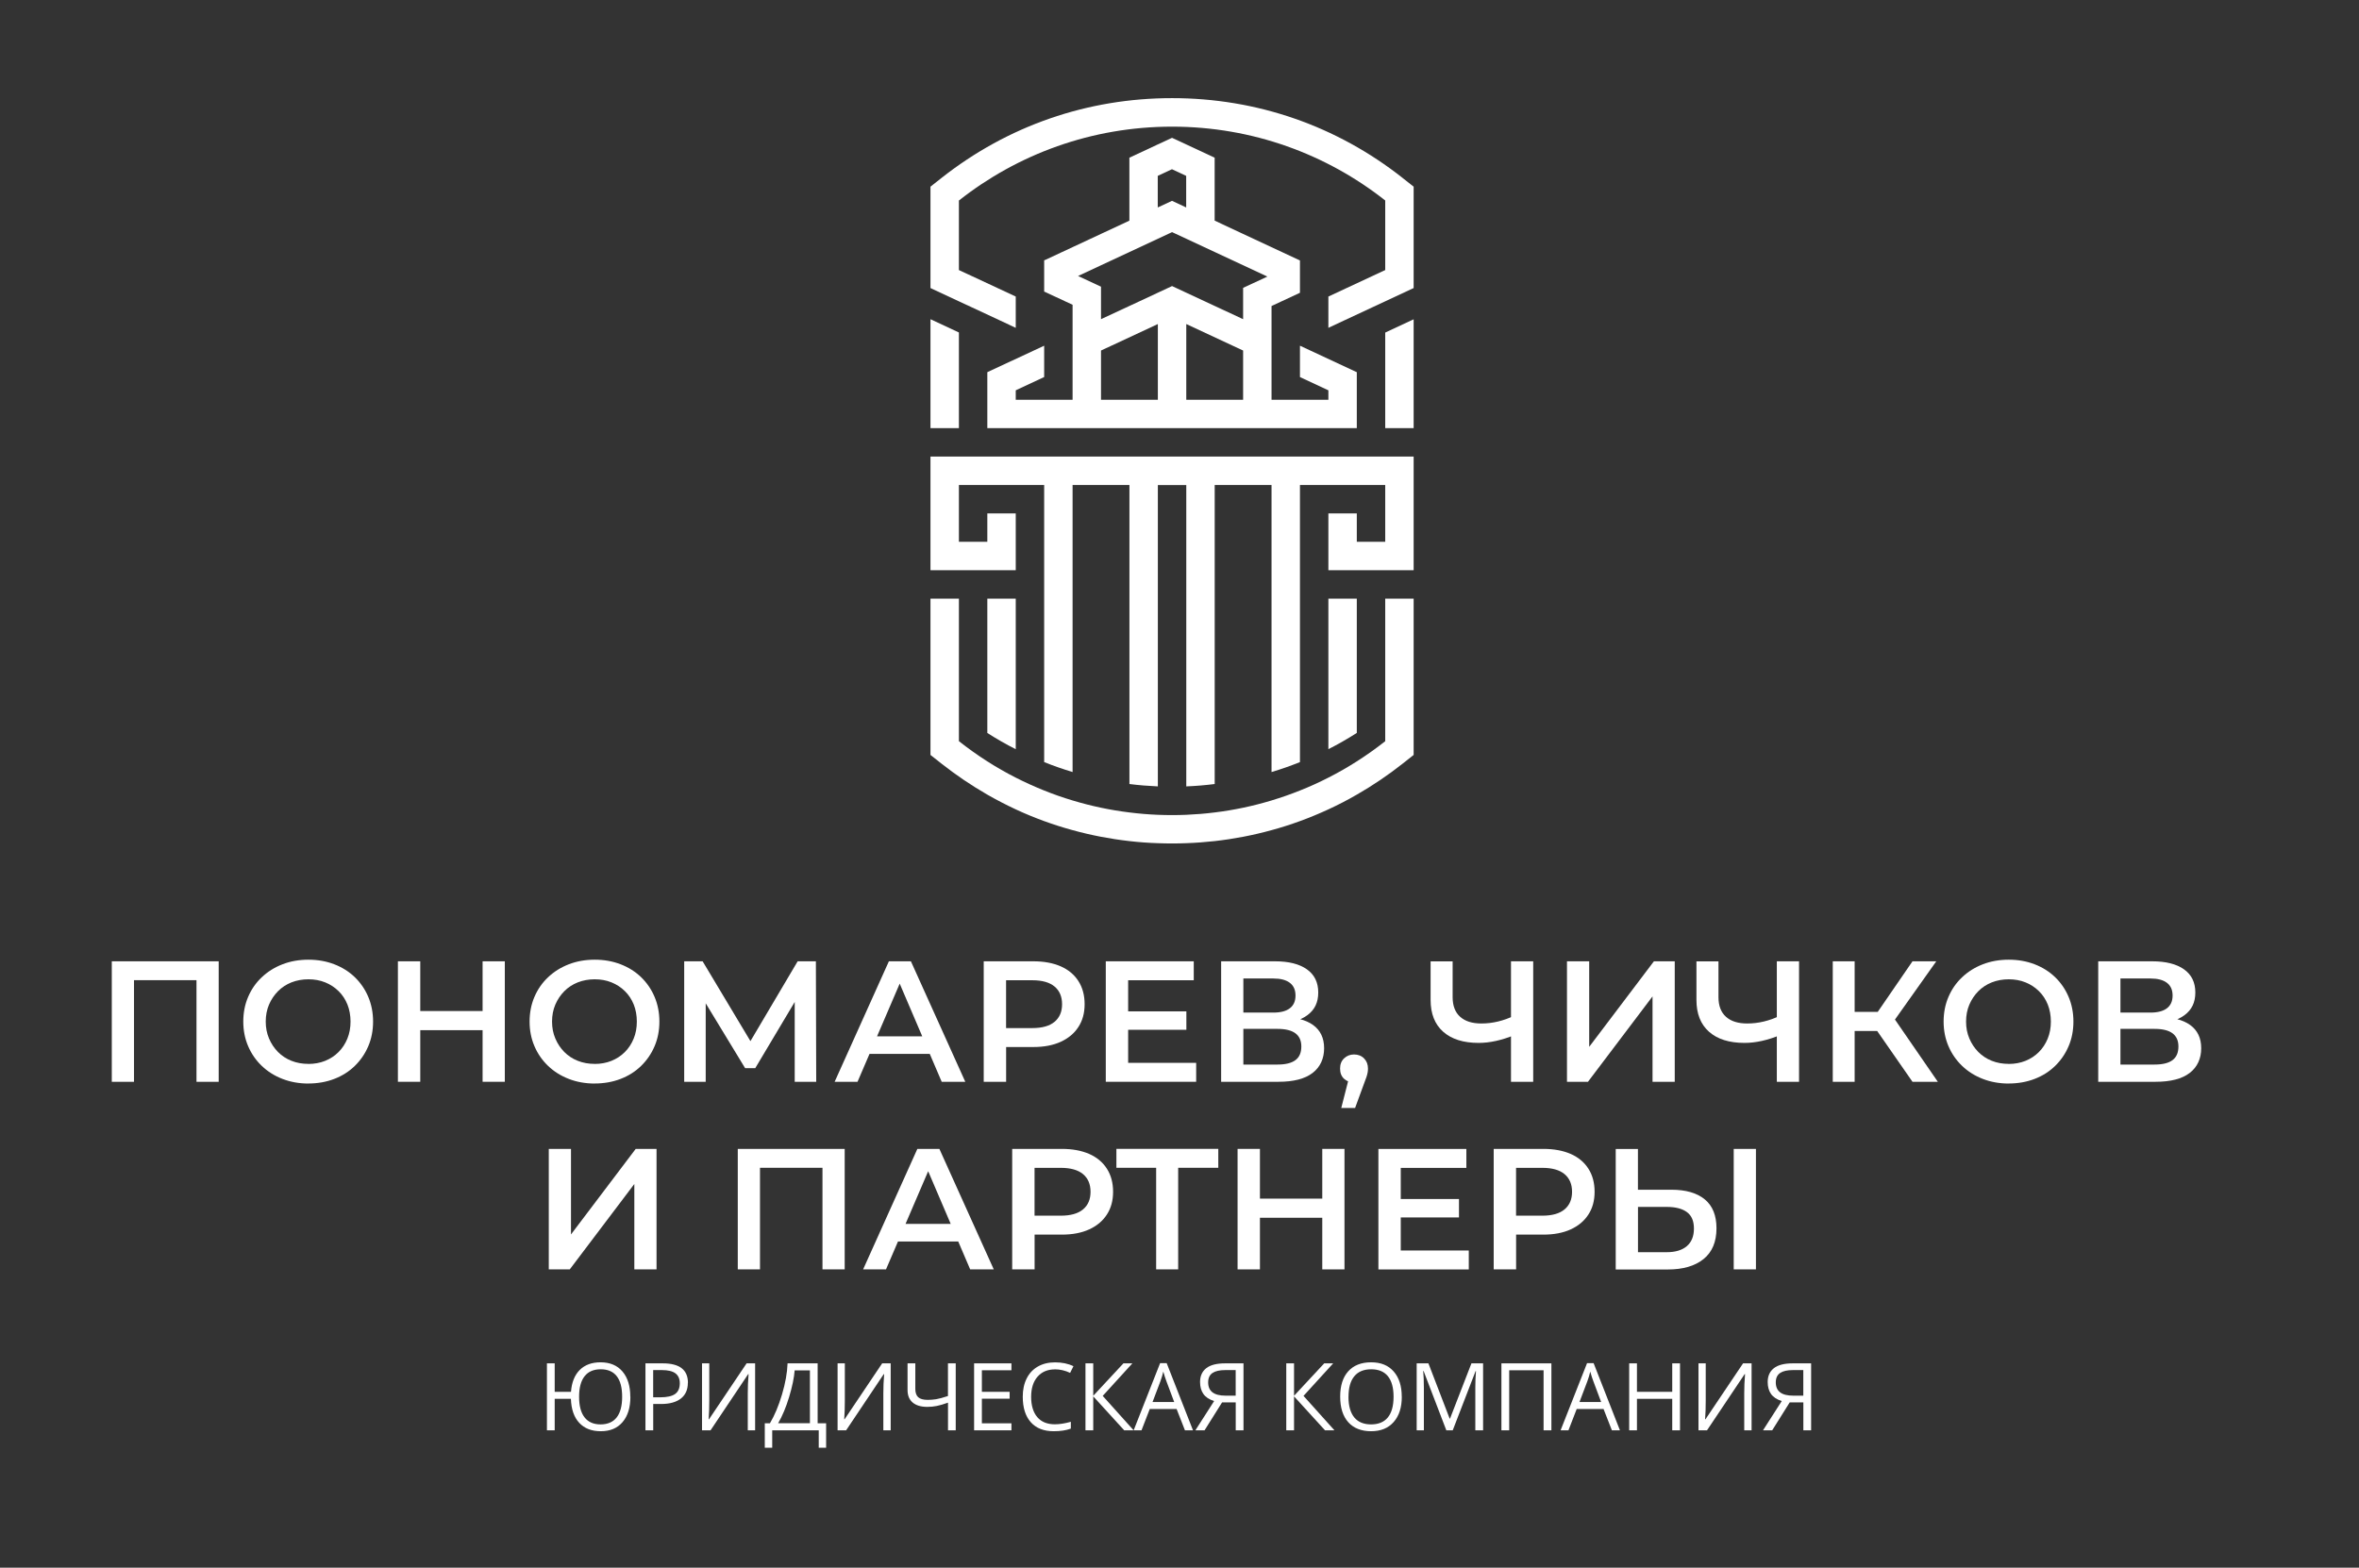 <?xml version="1.0" encoding="UTF-8"?> <svg xmlns="http://www.w3.org/2000/svg" width="498" height="331" viewBox="0 0 498 331" fill="none"><rect x="0" y="0" width="498" height="331" fill="#333333" stroke="none"/><path d="M220.43 79.612V72.992L208.43 78.582V90.402H286.43V78.582L274.43 72.992V79.612L280.43 82.412V84.402H268.43V64.612L274.37 61.842L274.43 61.812V54.992L268.43 52.192L262.43 49.392L256.42 46.582V33.292L250.42 30.492L247.42 29.102L244.42 30.492L238.42 33.292V39.912V46.592L232.43 49.382L226.43 52.182L220.49 54.952L220.43 54.922V61.602L220.49 61.582L226.43 64.352V84.402H214.43V82.412L220.43 79.612ZM262.43 84.402H250.43V68.422L262.43 74.012V84.402ZM247.41 35.732L250.41 37.132V43.802L247.42 42.402L244.41 43.802V37.132L247.41 35.732ZM232.43 67.152V60.532L227.59 58.272L232.43 56.012L238.42 53.222L244.42 50.422L247.43 49.012L250.42 50.402L256.42 53.202L262.43 56.002L267.55 58.392L267.28 58.522L262.43 60.782V67.392L254.53 63.712L250.43 61.802L247.43 60.402L244.43 61.802L240.34 63.712L232.43 67.392V67.152ZM232.43 74.012L244.43 68.422V84.402H232.43V74.012Z" fill="white"></path><path d="M292.43 156.5C290.5 158.02 288.5 159.44 286.43 160.76C284.49 162 282.48 163.15 280.43 164.19C278.48 165.19 276.48 166.1 274.43 166.91C272.47 167.7 270.47 168.39 268.43 169.01C264.56 170.18 260.55 171.04 256.43 171.54C254.46 171.79 252.46 171.95 250.43 172.04C249.43 172.08 248.44 172.1 247.43 172.1C246.42 172.1 245.43 172.08 244.43 172.04C242.41 171.96 240.4 171.79 238.43 171.54C234.31 171.04 230.3 170.18 226.43 169.01C224.39 168.4 222.39 167.7 220.43 166.91C218.38 166.09 216.38 165.18 214.43 164.19C212.38 163.15 210.37 162 208.43 160.76C206.36 159.44 204.36 158.01 202.43 156.49V126.4H196.43V159.4L198.71 161.2C201.82 163.65 205.06 165.84 208.43 167.78C210.39 168.9 212.39 169.94 214.43 170.89C216.4 171.81 218.4 172.63 220.43 173.37C222.4 174.09 224.41 174.73 226.43 175.28C230.34 176.36 234.35 177.13 238.43 177.59C240.41 177.82 242.41 177.97 244.43 178.03C245.43 178.07 246.43 178.09 247.43 178.09C248.43 178.09 249.43 178.07 250.43 178.03C252.45 177.96 254.45 177.81 256.43 177.59C260.51 177.13 264.52 176.36 268.43 175.28C270.46 174.73 272.46 174.09 274.43 173.37C276.46 172.63 278.47 171.8 280.43 170.89C282.47 169.95 284.47 168.92 286.43 167.78C289.8 165.85 293.04 163.66 296.14 161.21L298.43 159.4V126.4H292.43V156.5Z" fill="white"></path><path d="M296.14 37.601C282.15 26.551 265.3 20.721 247.43 20.721C229.56 20.721 212.71 26.561 198.71 37.611L196.43 39.411V60.821L202.43 63.621L205.01 64.821L211.01 67.621L211.06 67.641L214.43 69.221V62.611L205.01 58.221L202.43 57.021V42.341C214.81 32.571 230.44 26.741 247.43 26.741C264.42 26.741 280.06 32.571 292.43 42.331V57.021L289.85 58.221L280.43 62.611V69.221L283.8 67.641L283.85 67.621L289.85 64.821L292.43 63.621L298.43 60.821V39.411L296.14 37.611V37.601Z" fill="white"></path><path d="M214.43 126.4H208.43V154.76C210.37 156 212.38 157.15 214.43 158.19V126.41V126.4Z" fill="white"></path><path d="M298.43 96.4H292.43H202.43H196.43V114.4V120.4H214.43V108.4H208.43V114.4H202.43V102.4H220.43V160.91C222.39 161.7 224.39 162.39 226.43 163.01V102.4H238.43V165.54C240.4 165.79 242.41 165.95 244.43 166.04V102.41H250.43V166.04C252.46 165.96 254.46 165.79 256.43 165.54V102.4H268.43V163.01C270.47 162.4 272.47 161.7 274.43 160.91V102.4H292.43V114.4H286.43V108.4H280.43V120.4H298.43V96.4Z" fill="white"></path><path d="M286.43 126.401H280.43V158.181C282.48 157.141 284.49 155.991 286.43 154.751V126.391V126.401Z" fill="white"></path><path d="M202.43 75.2V75.19V70.2L196.43 67.4V72.4V75.19V90.4H202.43V75.2Z" fill="white"></path><path d="M292.43 72V72.99V90.4H298.43V72.99V69.2V67.42L292.43 70.22V72Z" fill="white"></path><path d="M23.6 228.411V202.971H46.17V228.411H41.48V205.801L42.57 206.961H27.2L28.29 205.801V228.411H23.6Z" fill="white"></path><path d="M65.099 228.781C63.139 228.781 61.309 228.451 59.629 227.801C57.949 227.151 56.489 226.231 55.249 225.041C54.009 223.851 53.059 222.471 52.379 220.881C51.699 219.291 51.359 217.571 51.359 215.701C51.359 213.831 51.699 212.071 52.379 210.491C53.059 208.901 54.009 207.521 55.249 206.351C56.489 205.171 57.939 204.261 59.609 203.611C61.279 202.961 63.109 202.631 65.099 202.631C67.089 202.631 68.879 202.951 70.549 203.591C72.219 204.231 73.669 205.141 74.889 206.311C76.109 207.491 77.059 208.871 77.739 210.471C78.419 212.071 78.759 213.811 78.759 215.701C78.759 217.591 78.419 219.331 77.739 220.911C77.059 222.501 76.109 223.881 74.889 225.071C73.669 226.261 72.219 227.171 70.549 227.811C68.879 228.451 67.059 228.771 65.099 228.771V228.781ZM65.099 224.641C66.379 224.641 67.559 224.421 68.639 223.991C69.719 223.551 70.659 222.941 71.459 222.141C72.259 221.341 72.879 220.401 73.329 219.301C73.779 218.211 73.999 217.011 73.999 215.701C73.999 214.391 73.779 213.191 73.349 212.101C72.909 211.011 72.289 210.061 71.479 209.271C70.669 208.471 69.719 207.851 68.649 207.421C67.569 206.981 66.389 206.771 65.109 206.771C63.829 206.771 62.629 206.991 61.529 207.421C60.429 207.861 59.479 208.481 58.679 209.291C57.879 210.101 57.249 211.051 56.789 212.121C56.329 213.201 56.099 214.391 56.099 215.701C56.099 217.011 56.329 218.171 56.789 219.261C57.249 220.351 57.879 221.301 58.679 222.111C59.479 222.921 60.429 223.551 61.529 223.981C62.629 224.421 63.829 224.631 65.109 224.631L65.099 224.641Z" fill="white"></path><path d="M88.72 228.411H84V202.971H88.72V228.411ZM102.24 217.511H88.36V213.471H102.24V217.511ZM101.88 202.971H106.57V228.411H101.88V202.971Z" fill="white"></path><path d="M125.54 228.781C123.58 228.781 121.75 228.451 120.07 227.801C118.39 227.151 116.93 226.231 115.69 225.041C114.45 223.851 113.5 222.471 112.82 220.881C112.14 219.291 111.8 217.571 111.8 215.701C111.8 213.831 112.14 212.071 112.82 210.491C113.5 208.901 114.45 207.521 115.69 206.351C116.93 205.171 118.38 204.261 120.05 203.611C121.72 202.961 123.55 202.631 125.54 202.631C127.53 202.631 129.32 202.951 130.99 203.591C132.66 204.231 134.11 205.141 135.33 206.311C136.55 207.491 137.5 208.871 138.18 210.471C138.86 212.071 139.2 213.811 139.2 215.701C139.2 217.591 138.86 219.331 138.18 220.911C137.5 222.501 136.55 223.881 135.33 225.071C134.11 226.261 132.66 227.171 130.99 227.811C129.32 228.451 127.5 228.771 125.54 228.771V228.781ZM125.54 224.641C126.82 224.641 128 224.421 129.08 223.991C130.16 223.551 131.1 222.941 131.9 222.141C132.7 221.341 133.32 220.401 133.77 219.301C134.22 218.211 134.44 217.011 134.44 215.701C134.44 214.391 134.22 213.191 133.79 212.101C133.35 211.011 132.73 210.061 131.92 209.271C131.11 208.471 130.16 207.851 129.09 207.421C128.01 206.981 126.83 206.771 125.55 206.771C124.27 206.771 123.07 206.991 121.97 207.421C120.87 207.861 119.92 208.481 119.12 209.291C118.32 210.101 117.69 211.051 117.23 212.121C116.77 213.201 116.54 214.391 116.54 215.701C116.54 217.011 116.77 218.171 117.23 219.261C117.69 220.351 118.32 221.301 119.12 222.111C119.92 222.921 120.87 223.551 121.97 223.981C123.07 224.421 124.27 224.631 125.55 224.631L125.54 224.641Z" fill="white"></path><path d="M144.439 228.411V202.971H148.329L159.449 221.541H157.409L168.389 202.971H172.239L172.309 228.411H167.769V209.981H168.709L159.439 225.531H157.299L147.849 209.981H148.979V228.411H144.439Z" fill="white"></path><path d="M176.199 228.411L187.649 202.971H192.299L203.779 228.411H198.799L188.989 205.481H190.879L181.029 228.411H176.199ZM181.469 222.521L182.779 218.811H196.479L197.749 222.521H181.469Z" fill="white"></path><path d="M207.67 228.411V202.971H218.14C220.39 202.971 222.32 203.331 223.94 204.041C225.55 204.751 226.79 205.791 227.66 207.151C228.53 208.511 228.97 210.131 228.97 212.021C228.97 213.911 228.53 215.491 227.66 216.831C226.79 218.181 225.55 219.221 223.94 219.961C222.33 220.701 220.4 221.071 218.14 221.071H210.33L212.4 218.891V228.411H207.68H207.67ZM212.39 219.401L210.32 217.071H217.92C220 217.071 221.57 216.631 222.63 215.741C223.69 214.851 224.21 213.621 224.21 212.021C224.21 210.421 223.68 209.181 222.63 208.301C221.58 207.421 220.01 206.971 217.92 206.971H210.32L212.39 204.651V219.401Z" fill="white"></path><path d="M238.159 224.411H252.519V228.411H233.439V202.971H252.009V206.971H238.159V224.421V224.411ZM237.799 213.541H250.449V217.431H237.799V213.541Z" fill="white"></path><path d="M257.79 228.411V202.971H269.17C272.05 202.971 274.29 203.531 275.89 204.661C277.49 205.791 278.29 207.421 278.29 209.551C278.29 211.681 277.53 213.201 276.02 214.331C274.51 215.461 272.48 216.021 269.93 216.021L270.62 214.751C273.45 214.751 275.65 215.311 277.2 216.421C278.75 217.541 279.53 219.171 279.53 221.331C279.53 223.491 278.72 225.301 277.1 226.541C275.48 227.791 273.07 228.411 269.87 228.411H257.8H257.79ZM262.48 213.801H268.8C270.33 213.801 271.49 213.501 272.29 212.891C273.09 212.281 273.49 211.391 273.49 210.201C273.49 209.011 273.09 208.121 272.29 207.511C271.49 206.901 270.33 206.601 268.8 206.601H262.48V213.801ZM262.48 224.771H269.71C271.38 224.771 272.64 224.461 273.47 223.841C274.31 223.221 274.72 222.261 274.72 220.951C274.72 219.721 274.3 218.791 273.47 218.171C272.63 217.551 271.38 217.241 269.71 217.241H262.48V224.761V224.771Z" fill="white"></path><path d="M283.149 233.941L285.219 225.841L285.909 228.561C285.039 228.561 284.319 228.301 283.749 227.781C283.179 227.261 282.899 226.541 282.899 225.621C282.899 224.701 283.179 224.001 283.749 223.461C284.319 222.921 285.019 222.641 285.839 222.641C286.709 222.641 287.419 222.921 287.969 223.481C288.519 224.041 288.789 224.751 288.789 225.621C288.789 225.891 288.769 226.161 288.719 226.441C288.669 226.721 288.589 227.041 288.469 227.401C288.349 227.761 288.179 228.221 287.959 228.781L286.069 233.941H283.159H283.149Z" fill="white"></path><path d="M319.71 218.531C318.38 219.091 317.08 219.501 315.82 219.781C314.56 220.061 313.34 220.201 312.15 220.201C308.93 220.201 306.43 219.411 304.66 217.841C302.89 216.271 302.01 214.021 302.01 211.121V202.981H306.66V210.541C306.66 212.361 307.19 213.741 308.24 214.681C309.29 215.631 310.79 216.101 312.73 216.101C313.92 216.101 315.09 215.961 316.25 215.681C317.41 215.401 318.54 215.001 319.63 214.461L319.7 218.531H319.71ZM318.98 228.411V202.971H323.67V228.411H318.98Z" fill="white"></path><path d="M330.8 228.411V202.971H335.49V221.031L349.15 202.971H353.55V228.411H348.86V210.381L335.23 228.411H330.8Z" fill="white"></path><path d="M375.83 218.531C374.5 219.091 373.2 219.501 371.94 219.781C370.68 220.061 369.46 220.201 368.27 220.201C365.05 220.201 362.55 219.411 360.78 217.841C359.01 216.271 358.13 214.021 358.13 211.121V202.981H362.78V210.541C362.78 212.361 363.31 213.741 364.36 214.681C365.41 215.631 366.91 216.101 368.85 216.101C370.04 216.101 371.21 215.961 372.37 215.681C373.53 215.401 374.66 215.001 375.75 214.461L375.82 218.531H375.83ZM375.1 228.411V202.971H379.79V228.411H375.1Z" fill="white"></path><path d="M386.909 228.411V202.971H391.529V228.411H386.909ZM390.179 217.691V213.651H398.719V217.691H390.179ZM399.379 216.201L395.049 215.621L403.739 202.971H408.759L399.379 216.201ZM403.739 228.411L395.129 216.021L398.949 213.691L409.089 228.411H403.749H403.739Z" fill="white"></path><path d="M424.05 228.781C422.09 228.781 420.26 228.451 418.58 227.801C416.9 227.151 415.44 226.231 414.2 225.041C412.96 223.851 412.01 222.471 411.33 220.881C410.65 219.291 410.31 217.571 410.31 215.701C410.31 213.831 410.65 212.071 411.33 210.491C412.01 208.901 412.96 207.521 414.2 206.351C415.44 205.171 416.89 204.261 418.56 203.611C420.23 202.961 422.06 202.631 424.05 202.631C426.04 202.631 427.83 202.951 429.5 203.591C431.17 204.231 432.62 205.141 433.84 206.311C435.06 207.491 436.01 208.871 436.69 210.471C437.37 212.071 437.71 213.811 437.71 215.701C437.71 217.591 437.37 219.331 436.69 220.911C436.01 222.501 435.06 223.881 433.84 225.071C432.62 226.261 431.17 227.171 429.5 227.811C427.83 228.451 426.01 228.771 424.05 228.771V228.781ZM424.05 224.641C425.33 224.641 426.51 224.421 427.59 223.991C428.67 223.551 429.61 222.941 430.41 222.141C431.21 221.341 431.83 220.401 432.28 219.301C432.73 218.211 432.95 217.011 432.95 215.701C432.95 214.391 432.73 213.191 432.3 212.101C431.86 211.011 431.24 210.061 430.43 209.271C429.62 208.471 428.67 207.851 427.6 207.421C426.52 206.981 425.34 206.771 424.06 206.771C422.78 206.771 421.58 206.991 420.48 207.421C419.38 207.861 418.43 208.481 417.63 209.291C416.83 210.101 416.2 211.051 415.74 212.121C415.28 213.201 415.05 214.391 415.05 215.701C415.05 217.011 415.28 218.171 415.74 219.261C416.2 220.351 416.83 221.301 417.63 222.111C418.43 222.921 419.38 223.551 420.48 223.981C421.58 224.421 422.78 224.631 424.06 224.631L424.05 224.641Z" fill="white"></path><path d="M442.949 228.411V202.971H454.329C457.209 202.971 459.449 203.531 461.049 204.661C462.649 205.791 463.449 207.421 463.449 209.551C463.449 211.681 462.689 213.201 461.179 214.331C459.669 215.461 457.639 216.021 455.089 216.021L455.779 214.751C458.609 214.751 460.809 215.311 462.359 216.421C463.909 217.541 464.689 219.171 464.689 221.331C464.689 223.491 463.879 225.301 462.259 226.541C460.639 227.791 458.229 228.411 455.029 228.411H442.959H442.949ZM447.639 213.801H453.959C455.489 213.801 456.649 213.501 457.449 212.891C458.249 212.281 458.649 211.391 458.649 210.201C458.649 209.011 458.249 208.121 457.449 207.511C456.649 206.901 455.489 206.601 453.959 206.601H447.639V213.801ZM447.639 224.771H454.869C456.539 224.771 457.799 224.461 458.629 223.841C459.469 223.221 459.879 222.261 459.879 220.951C459.879 219.721 459.459 218.791 458.629 218.171C457.789 217.551 456.539 217.241 454.869 217.241H447.639V224.761V224.771Z" fill="white"></path><path d="M115.85 268.02V242.58H120.54V260.64L134.2 242.58H138.6V268.02H133.91V249.99L120.28 268.02H115.85Z" fill="white"></path><path d="M155.75 268.02V242.58H178.32V268.02H173.63V245.41L174.72 246.57H159.35L160.44 245.41V268.02H155.75Z" fill="white"></path><path d="M182.21 268.02L193.66 242.58H198.31L209.79 268.02H204.81L195 245.09H196.89L187.04 268.02H182.21ZM187.48 262.13L188.79 258.42H202.49L203.76 262.13H187.48Z" fill="white"></path><path d="M213.68 268.02V242.58H224.15C226.4 242.58 228.33 242.94 229.95 243.65C231.56 244.36 232.8 245.4 233.67 246.76C234.54 248.12 234.98 249.74 234.98 251.63C234.98 253.52 234.54 255.1 233.67 256.44C232.8 257.79 231.56 258.83 229.95 259.57C228.34 260.31 226.41 260.68 224.15 260.68H216.34L218.41 258.5V268.02H213.69H213.68ZM218.4 259.01L216.33 256.68H223.93C226.01 256.68 227.58 256.24 228.64 255.35C229.7 254.46 230.22 253.23 230.22 251.63C230.22 250.03 229.69 248.79 228.64 247.91C227.59 247.03 226.02 246.58 223.93 246.58H216.33L218.4 244.26V259.01Z" fill="white"></path><path d="M244.07 268.02V245.41L245.2 246.57H235.68V242.57H257.19V246.57H247.67L248.72 245.41V268.02H244.07Z" fill="white"></path><path d="M265.98 268.02H261.26V242.58H265.98V268.02ZM279.5 257.12H265.62V253.08H279.5V257.12ZM279.14 242.58H283.83V268.02H279.14V242.58Z" fill="white"></path><path d="M295.709 264.032H310.069V268.032H290.989V242.592H309.559V246.592H295.709V264.042V264.032ZM295.349 253.162H307.999V257.052H295.349V253.162Z" fill="white"></path><path d="M315.33 268.02V242.58H325.8C328.05 242.58 329.98 242.94 331.6 243.65C333.21 244.36 334.45 245.4 335.32 246.76C336.19 248.12 336.63 249.74 336.63 251.63C336.63 253.52 336.19 255.1 335.32 256.44C334.45 257.79 333.21 258.83 331.6 259.57C329.99 260.31 328.06 260.68 325.8 260.68H317.99L320.06 258.5V268.02H315.34H315.33ZM320.05 259.01L317.98 256.68H325.58C327.66 256.68 329.23 256.24 330.29 255.35C331.35 254.46 331.87 253.23 331.87 251.63C331.87 250.03 331.34 248.79 330.29 247.91C329.24 247.03 327.67 246.58 325.58 246.58H317.98L320.05 244.26V259.01Z" fill="white"></path><path d="M352.84 251.2C355.89 251.2 358.24 251.88 359.89 253.24C361.54 254.6 362.36 256.63 362.36 259.35C362.36 262.21 361.45 264.37 359.63 265.84C357.81 267.31 355.29 268.04 352.07 268.04H341.09V242.6H345.78V251.21H352.83L352.84 251.2ZM351.86 264.39C353.68 264.39 355.09 263.97 356.09 263.12C357.09 262.27 357.6 261.04 357.6 259.41C357.6 257.78 357.1 256.65 356.11 255.92C355.12 255.19 353.7 254.83 351.86 254.83H345.79V264.39H351.86ZM366 268.02V242.58H370.69V268.02H366Z" fill="white"></path><path d="M133.08 294.911C133.08 297.191 132.53 298.981 131.43 300.261C130.33 301.551 128.8 302.191 126.84 302.191C124.88 302.191 123.38 301.601 122.28 300.421C121.18 299.241 120.6 297.551 120.52 295.351H117.1V302.001H115.46V287.861H117.1V293.871H120.54C120.69 291.871 121.31 290.331 122.39 289.251C123.48 288.171 124.94 287.641 126.79 287.641C128.77 287.641 130.31 288.291 131.41 289.581C132.51 290.871 133.06 292.651 133.06 294.911H133.08ZM122.25 294.911C122.25 296.821 122.63 298.271 123.4 299.261C124.17 300.251 125.3 300.751 126.78 300.751C128.26 300.751 129.42 300.261 130.19 299.271C130.96 298.281 131.34 296.831 131.34 294.911C131.34 292.991 130.96 291.541 130.2 290.571C129.44 289.601 128.32 289.111 126.82 289.111C125.32 289.111 124.18 289.601 123.41 290.581C122.64 291.561 122.25 293.001 122.25 294.911Z" fill="white"></path><path d="M145.21 291.981C145.21 293.411 144.72 294.511 143.75 295.281C142.77 296.051 141.38 296.441 139.56 296.441H137.9V302.001H136.26V287.861H139.93C143.46 287.861 145.23 289.231 145.23 291.981H145.21ZM137.89 295.031H139.37C140.83 295.031 141.88 294.791 142.53 294.321C143.18 293.851 143.51 293.101 143.51 292.061C143.51 291.131 143.2 290.431 142.59 289.971C141.98 289.511 141.02 289.281 139.73 289.281H137.89V295.021V295.031Z" fill="white"></path><path d="M148.19 287.861H149.73V295.721C149.73 297.171 149.69 298.481 149.6 299.661H149.68L157.61 287.861H159.41V302.001H157.86V294.221C157.86 292.931 157.91 291.561 158.03 290.141H157.94L150 302.001H148.2V287.861H148.19Z" fill="white"></path><path d="M174.41 305.681H172.84V302.001H163.02V305.681H161.45V300.511H162.54C163.53 298.841 164.38 296.811 165.09 294.421C165.8 292.031 166.19 289.841 166.26 287.861H172.61V300.511H174.4V305.681H174.41ZM170.98 300.511V289.341H167.76C167.64 290.901 167.25 292.771 166.59 294.961C165.93 297.151 165.15 299.001 164.27 300.501H170.98V300.511Z" fill="white"></path><path d="M176.81 287.861H178.35V295.721C178.35 297.171 178.31 298.481 178.22 299.661H178.3L186.23 287.861H188.03V302.001H186.48V294.221C186.48 292.931 186.53 291.561 186.65 290.141H186.56L178.62 302.001H176.82V287.861H176.81Z" fill="white"></path><path d="M201.77 302.001H200.13V296.161C199.17 296.501 198.37 296.741 197.73 296.861C197.09 296.991 196.43 297.051 195.75 297.051C194.42 297.051 193.39 296.741 192.67 296.131C191.95 295.521 191.59 294.631 191.59 293.481V287.861H193.23V293.281C193.23 294.061 193.44 294.641 193.84 295.011C194.25 295.381 194.92 295.571 195.84 295.571C196.46 295.571 197.06 295.521 197.63 295.431C198.2 295.341 199.03 295.111 200.12 294.761V287.861H201.76V302.001H201.77Z" fill="white"></path><path d="M213.52 302.001H205.64V287.861H213.52V289.321H207.28V293.871H213.14V295.321H207.28V300.521H213.52V301.991V302.001Z" fill="white"></path><path d="M222.71 289.13C221.16 289.13 219.93 289.65 219.03 290.68C218.13 291.71 217.68 293.13 217.68 294.93C217.68 296.73 218.11 298.21 218.98 299.22C219.85 300.23 221.08 300.73 222.69 300.73C223.68 300.73 224.8 300.55 226.06 300.2V301.64C225.08 302.01 223.87 302.19 222.43 302.19C220.35 302.19 218.74 301.56 217.61 300.29C216.48 299.03 215.91 297.23 215.91 294.9C215.91 293.44 216.18 292.17 216.73 291.07C217.27 289.97 218.06 289.13 219.09 288.54C220.12 287.95 221.33 287.65 222.72 287.65C224.2 287.65 225.5 287.92 226.61 288.46L225.91 289.87C224.84 289.37 223.77 289.12 222.7 289.12L222.71 289.13Z" fill="white"></path><path d="M239.32 302.001H237.33L230.79 294.831V302.001H229.15V287.861H230.79V294.711L237.16 287.861H239.05L232.79 294.731L239.32 302.001Z" fill="white"></path><path d="M250.15 302.001L248.39 297.501H242.72L240.98 302.001H239.32L244.91 287.811H246.29L251.85 302.001H250.15ZM247.88 296.021L246.24 291.641C246.03 291.091 245.81 290.411 245.58 289.601C245.44 290.221 245.24 290.901 244.97 291.641L243.31 296.021H247.88Z" fill="white"></path><path d="M257.99 296.101L254.29 302.001H252.35L256.31 295.821C255.27 295.491 254.52 294.991 254.05 294.331C253.58 293.661 253.34 292.821 253.34 291.801C253.34 290.541 253.78 289.561 254.65 288.881C255.52 288.201 256.85 287.861 258.62 287.861H262.51V302.001H260.87V296.101H258H257.99ZM260.86 289.281H258.66C257.48 289.281 256.58 289.481 255.97 289.891C255.36 290.301 255.05 290.961 255.05 291.871C255.05 293.751 256.27 294.681 258.72 294.681H260.86V289.271V289.281Z" fill="white"></path><path d="M281.71 302.001H279.72L273.18 294.831V302.001H271.54V287.861H273.18V294.711L279.55 287.861H281.44L275.18 294.731L281.71 302.001Z" fill="white"></path><path d="M295.93 294.911C295.93 297.171 295.36 298.951 294.21 300.251C293.07 301.551 291.48 302.191 289.44 302.191C287.4 302.191 285.75 301.551 284.62 300.281C283.49 299.011 282.92 297.211 282.92 294.891C282.92 292.571 283.49 290.801 284.62 289.541C285.75 288.281 287.37 287.641 289.45 287.641C291.53 287.641 293.07 288.281 294.21 289.571C295.35 290.861 295.92 292.641 295.92 294.911H295.93ZM284.67 294.911C284.67 296.831 285.08 298.281 285.89 299.271C286.7 300.261 287.89 300.751 289.44 300.751C290.99 300.751 292.19 300.261 292.99 299.271C293.79 298.281 294.19 296.831 294.19 294.911C294.19 292.991 293.79 291.571 293 290.581C292.2 289.601 291.03 289.111 289.47 289.111C287.91 289.111 286.71 289.601 285.9 290.591C285.08 291.581 284.68 293.021 284.68 294.911H284.67Z" fill="white"></path><path d="M305.33 302.001L300.53 289.471H300.45C300.54 290.461 300.59 291.641 300.59 293.011V302.001H299.07V287.861H301.55L306.03 299.521H306.11L310.63 287.861H313.09V302.001H311.45V292.891C311.45 291.851 311.49 290.711 311.59 289.491H311.51L306.68 302.001H305.35H305.33Z" fill="white"></path><path d="M327.5 302.001H325.86V289.321H318.6V302.001H316.96V287.861H327.51V302.001H327.5Z" fill="white"></path><path d="M340.28 302.001L338.52 297.501H332.85L331.11 302.001H329.45L335.04 287.811H336.42L341.98 302.001H340.28ZM338.01 296.021L336.37 291.641C336.16 291.091 335.94 290.411 335.71 289.601C335.57 290.221 335.37 290.901 335.1 291.641L333.44 296.021H338.01Z" fill="white"></path><path d="M354.66 302.001H353.02V295.351H345.57V302.001H343.93V287.861H345.57V293.871H353.02V287.861H354.66V302.001Z" fill="white"></path><path d="M358.55 287.861H360.09V295.721C360.09 297.171 360.05 298.481 359.96 299.661H360.04L367.97 287.861H369.77V302.001H368.22V294.221C368.22 292.931 368.27 291.561 368.39 290.141H368.3L360.36 302.001H358.56V287.861H358.55Z" fill="white"></path><path d="M377.82 296.101L374.12 302.001H372.18L376.14 295.821C375.1 295.491 374.35 294.991 373.88 294.331C373.41 293.661 373.17 292.821 373.17 291.801C373.17 290.541 373.61 289.561 374.48 288.881C375.35 288.201 376.68 287.861 378.45 287.861H382.34V302.001H380.7V296.101H377.83H377.82ZM380.69 289.281H378.49C377.31 289.281 376.41 289.481 375.8 289.891C375.19 290.301 374.88 290.961 374.88 291.871C374.88 293.751 376.1 294.681 378.55 294.681H380.69V289.271V289.281Z" fill="white"></path></svg> 